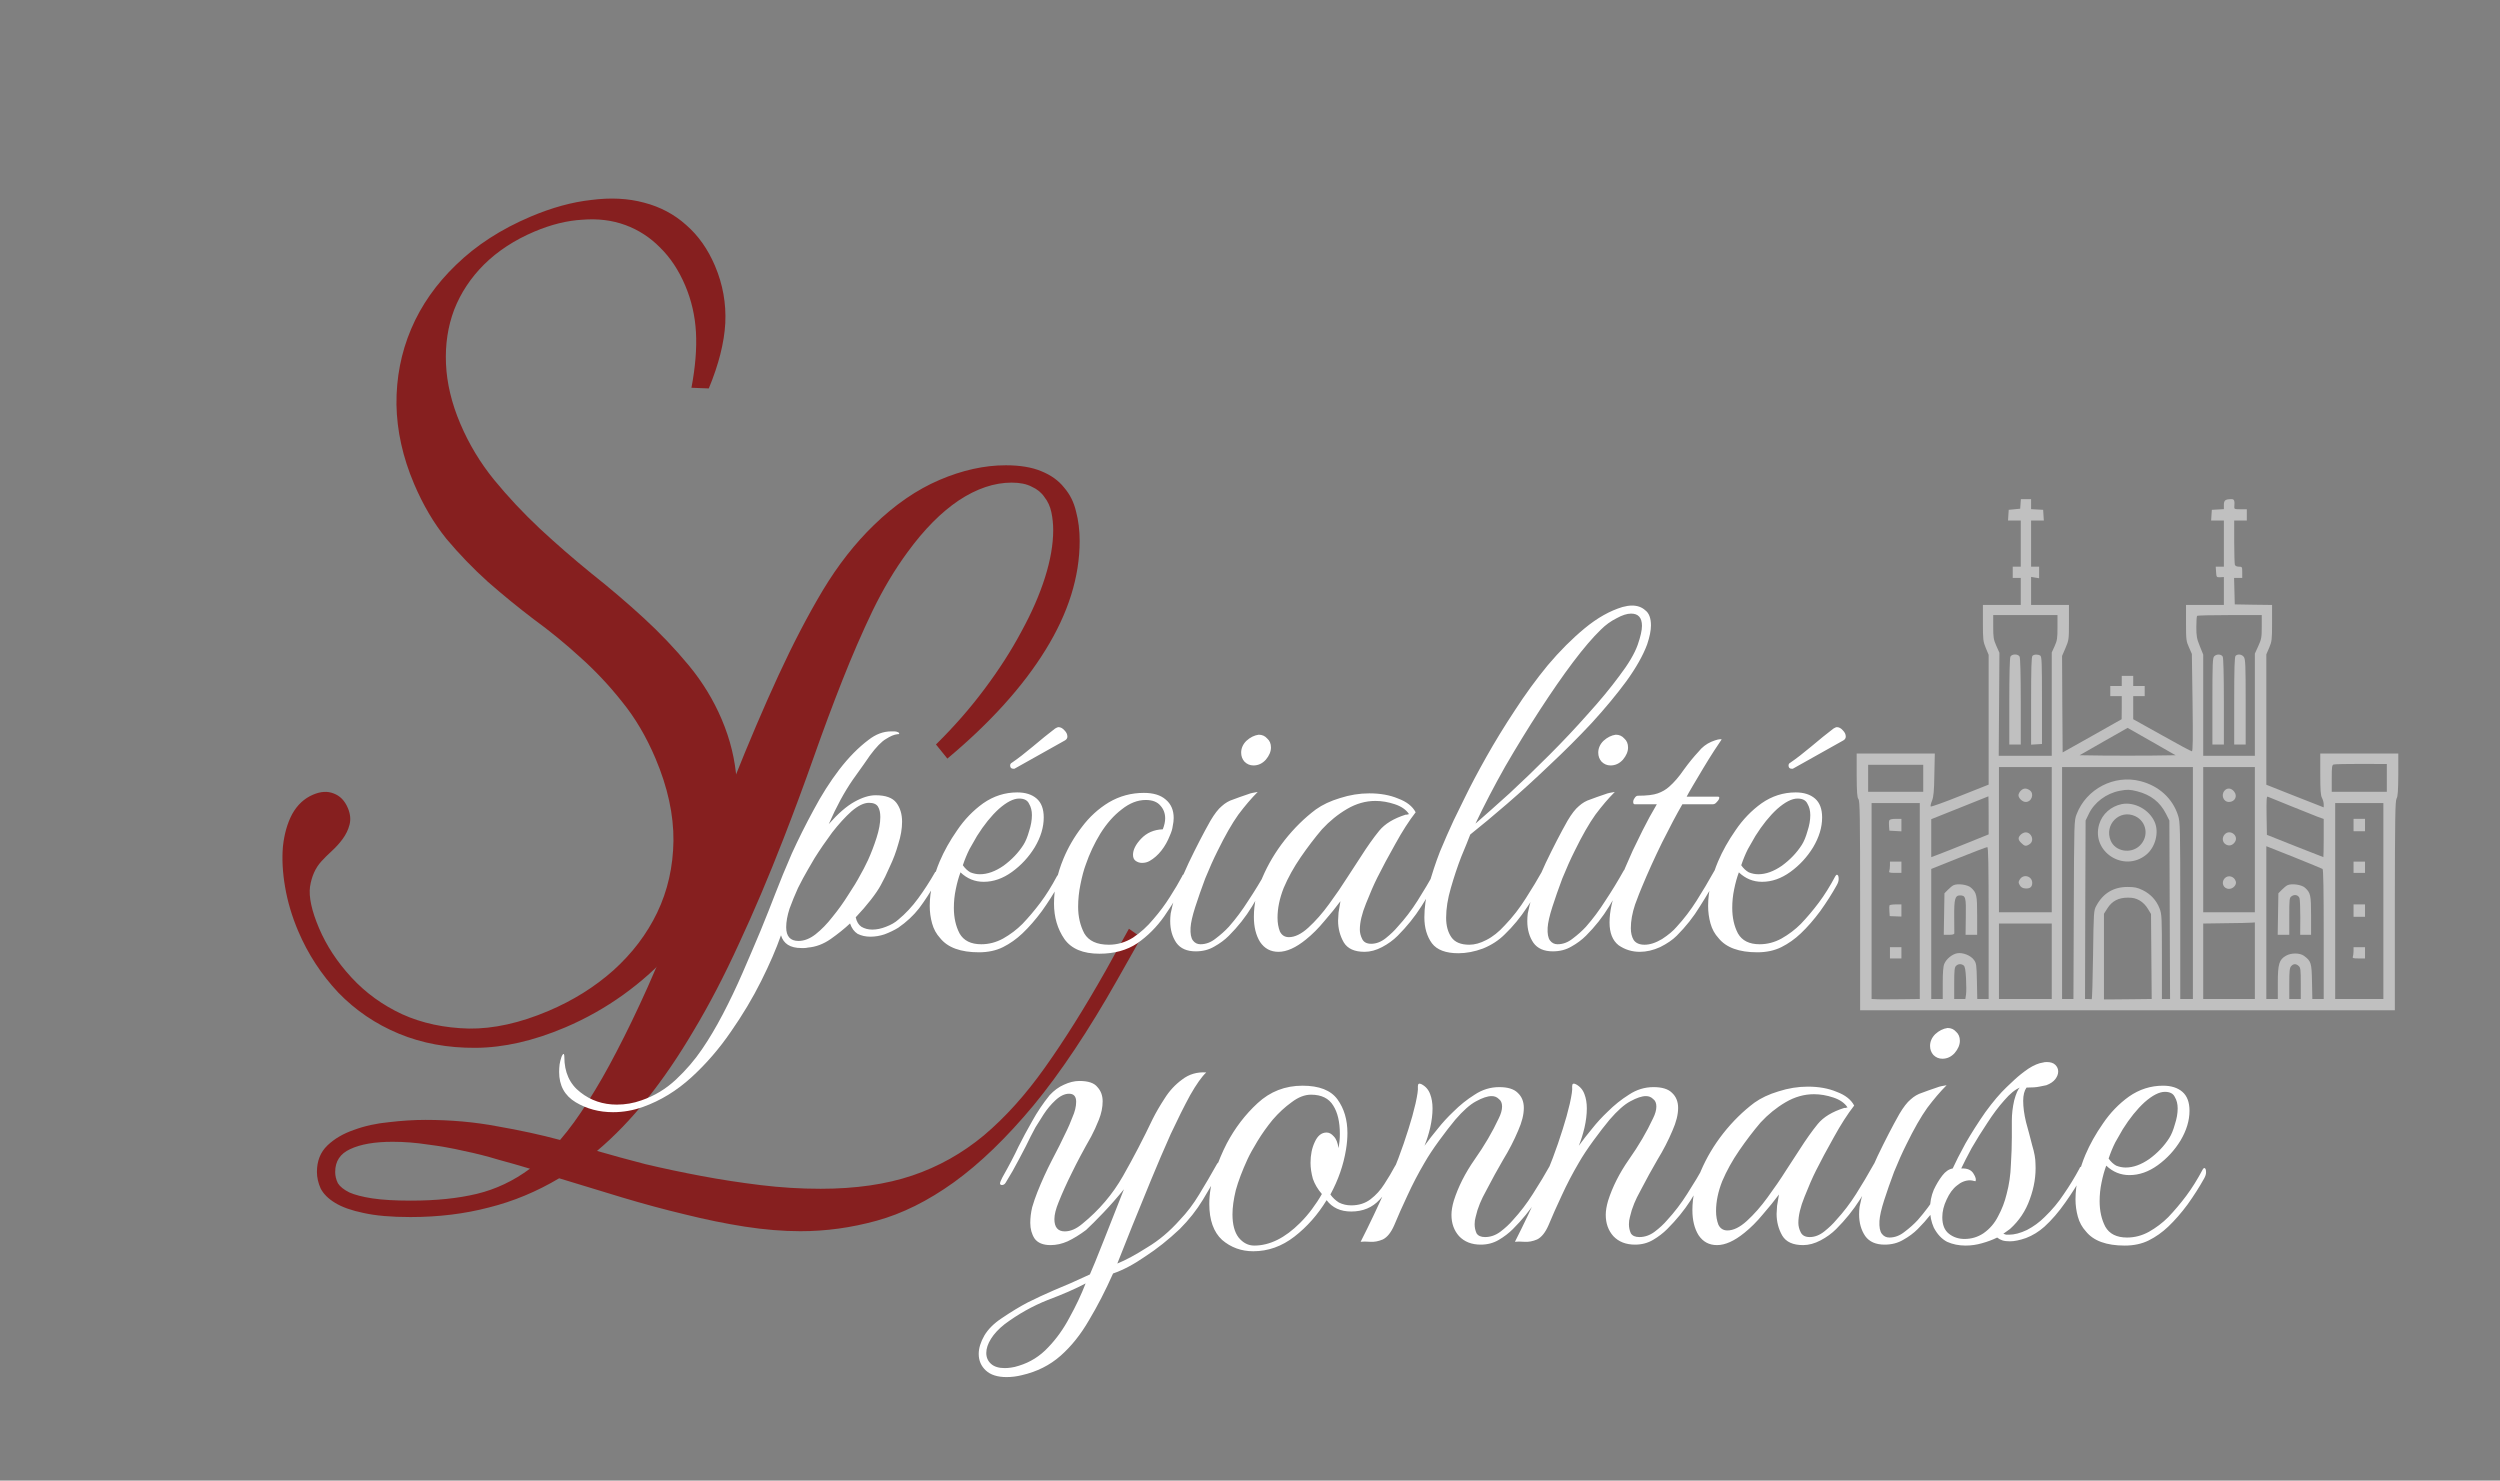 <svg width="1057" height="626" viewBox="0 0 1057 626" fill="none" xmlns="http://www.w3.org/2000/svg">
<rect x="0" y="0" width="1057" height="626" fill="#808080" stroke="none"/>
<path d="M854.282 213.028L854.137 215.075L851.711 215.313L849.285 215.551L849.139 217.788L848.994 220.073H851.662H854.379V229.831V239.588H852.681H850.983V241.968V244.348H852.681H854.379V250.06V255.772H846.374H838.369V263.388C838.369 270.432 838.466 271.241 839.582 273.954L840.794 276.858V304.322V331.739L828.665 336.547C822.018 339.212 816.439 341.211 816.293 340.973C816.148 340.735 816.39 339.641 816.876 338.498C817.506 336.88 817.749 334.595 817.846 327.503L818.04 318.602H801.496H785V327.741C785.049 335.071 785.194 337.118 785.728 337.832C786.358 338.641 786.456 344.829 786.456 382.955V427.127H899.5H1012.54V382.955C1012.59 345.59 1012.69 338.641 1013.27 337.641C1013.81 336.737 1013.95 334.357 1014 327.503V318.602H997.504H981.008V327.265C981.008 334.072 981.154 336.261 981.736 337.356C982.124 338.07 982.464 339.307 982.464 340.021V341.354L970.335 336.594L958.206 331.787V304.227V276.668L959.418 273.859C960.534 271.241 960.631 270.48 960.631 263.435V255.772L952.772 255.677L944.863 255.534L944.718 249.917L944.572 244.348H946.319H948.017V241.968C948.017 239.683 947.968 239.588 946.61 239.588C945.785 239.588 945.106 239.303 944.912 238.827C944.766 238.398 944.621 234.019 944.621 229.069V220.073H947.289H949.958V217.693V215.313H947.289C944.766 215.313 944.572 215.218 944.669 214.218C944.912 211.743 944.621 211.029 943.553 211.029C940.885 211.029 940.254 211.505 940.254 213.457V215.265L937.731 215.408L935.16 215.551L935.014 217.788L934.869 220.073H937.537H940.254V229.831V239.588H938.508H936.81L936.955 241.825C937.101 244.062 937.149 244.11 938.702 244.062L940.254 243.967V249.87V255.772H932.249H924.244V263.388C924.244 270.48 924.341 271.146 925.505 273.716L926.718 276.477L927.009 297.04C927.203 312.367 927.155 317.65 926.718 317.65C926.427 317.65 920.702 314.604 914.055 310.843L901.926 304.084V299.182V294.327H904.352H906.778V292.185V290.043H904.352H901.926V287.901V285.759H899.5H897.074V287.901V290.043H894.648H892.222V292.185V294.327H894.648H897.074V299.182L897.026 304.084L884.557 311.129L872.088 318.126L871.942 297.706L871.845 277.334L873.301 273.954C874.708 270.67 874.756 270.337 874.756 263.197V255.772H866.751H858.746V249.87V243.92L860.444 244.205L862.142 244.491V242.016V239.588H860.444H858.746V229.831V220.073H861.463H864.131L863.986 217.788L863.84 215.551L861.317 215.408L858.746 215.265V213.123V211.029H856.611H854.428L854.282 213.028ZM869.905 265.292C869.905 269.813 869.759 270.861 868.692 273.193L867.479 275.858V297.706V319.554H856.271H845.064L845.21 297.754L845.355 276.001L844.045 273.05C842.881 270.432 842.735 269.48 842.735 265.054V260.056H856.32H869.905V265.292ZM956.265 265.006C956.265 269.48 956.119 270.289 954.809 273.145L953.354 276.334V297.944V319.554H942.438H931.521V298.135V276.763L930.066 273.145C928.804 270.051 928.61 268.909 928.61 265.101C928.61 262.674 928.756 260.532 928.95 260.389C929.095 260.198 935.354 260.056 942.777 260.056H956.265V265.006ZM909.689 319.459C904.061 319.506 894.939 319.506 889.36 319.459L879.268 319.316L889.408 313.509L899.549 307.75L909.689 313.509L919.829 319.316L909.689 319.459ZM1009.15 328.883V334.786H997.504H985.86V329.121C985.86 324.123 985.957 323.409 986.733 323.219C987.17 323.076 992.41 322.981 998.378 322.981L1009.15 323.029V328.883ZM813.14 329.074V334.786H801.496H789.852V329.074V323.362H801.496H813.14V329.074ZM867.479 355.015V385.716H856.32H845.161V355.015V324.314H856.32H867.479V355.015ZM927.155 373.34V422.367H924.486H921.818V385.05C921.818 349.732 921.769 347.542 920.896 344.829C918.616 337.594 912.794 332.263 904.982 330.264C893.921 327.408 882.131 333.5 878.007 344.21C876.94 346.923 876.94 347.256 876.794 384.621L876.649 422.367H874.271H871.845V373.34V324.314H899.5H927.155V373.34ZM953.354 355.015V385.716H942.438H931.521V355.015V324.314H942.438H953.354V355.015ZM903.527 334.548C909.349 336.023 913.279 339.117 915.802 344.115L917.209 346.923L917.354 384.621L917.5 422.367H915.753H914.055V404.518C914.055 387.858 914.007 386.525 913.085 384.145C911.775 380.671 909.252 377.958 905.904 376.339C903.624 375.244 902.508 375.006 899.5 375.006C893.581 375.006 889.166 377.672 886.303 383.003C885.236 384.955 885.188 385.431 884.945 403.804C884.799 414.133 884.557 422.557 884.363 422.462C884.12 422.415 883.441 422.367 882.762 422.367H881.549L881.646 384.621L881.791 346.923L883.101 344.21C885.43 339.26 890.524 335.452 896.201 334.357C899.354 333.738 900.47 333.786 903.527 334.548ZM840.794 344.734V352.778L831.722 356.443C826.676 358.49 821.242 360.632 819.593 361.25L816.536 362.393V354.349V346.352L828.568 341.545C835.167 338.879 840.6 336.737 840.697 336.689C840.746 336.689 840.794 340.307 840.794 344.734ZM968.394 340.735C973.343 342.735 978.534 344.829 979.941 345.352L982.464 346.257V354.349C982.464 358.775 982.367 362.393 982.318 362.393C982.221 362.393 976.787 360.251 970.286 357.681L958.448 352.968L958.303 344.781C958.206 338.26 958.303 336.642 958.788 336.832C959.127 336.975 963.445 338.736 968.394 340.735ZM811.684 380.956V422.367L804.552 422.462C796.935 422.557 794.17 422.557 792.423 422.415L791.307 422.367V380.956V339.545H801.496H811.684V380.956ZM1007.69 380.956V422.367H997.504H987.316V380.956V339.545H997.504H1007.69V380.956ZM981.979 367.391C982.318 367.581 982.464 376.672 982.464 395.045V422.367H980.087H977.661L977.515 415.037C977.37 407.04 977.127 406.326 974.071 404.089C972.324 402.852 968.685 402.804 966.502 404.089C963.639 405.708 963.057 407.564 963.057 415.465V422.367H960.631H958.206V390.048V357.776L969.85 362.393C976.205 364.963 981.688 367.2 981.979 367.391ZM840.794 390.238V422.367H838.417H835.991L835.846 414.846C835.7 407.992 835.603 407.231 834.584 405.85C833.226 403.946 829.83 402.614 827.501 403.042C825.366 403.423 822.94 405.422 822.067 407.469C821.582 408.516 821.388 411.134 821.388 415.703V422.367H818.962H816.536V394.855V367.391L828.083 362.774C834.39 360.251 839.873 358.156 840.212 358.156C840.649 358.109 840.794 364.82 840.794 390.238ZM904.643 380.718C905.953 381.48 907.263 382.813 908.087 384.193L909.446 386.43L909.592 404.375L909.737 422.367L901.586 422.462C897.123 422.51 892.562 422.557 891.495 422.557H889.554V404.47V386.335L891.01 384.05C892.95 380.956 895.716 379.528 899.646 379.528C901.877 379.528 903.042 379.814 904.643 380.718ZM953.354 406.184V422.367H942.438H931.521V406.422V390.476L941.128 390.333C946.367 390.286 951.268 390.19 952.044 390.095L953.354 390V406.184ZM867.479 406.422V422.367H856.32H845.161V406.422V390.476H856.32H867.479V406.422ZM830.218 408.183C830.8 408.659 831.043 410.039 831.237 413.657C831.382 416.37 831.382 419.416 831.237 420.463L830.946 422.367H828.617H826.239V415.751C826.239 410.325 826.385 408.944 827.016 408.373C827.938 407.469 829.199 407.421 830.218 408.183ZM971.887 408.421C972.664 409.087 972.761 409.991 972.761 415.798V422.367H970.335H967.909V415.846C967.909 410.467 968.054 409.182 968.734 408.468C969.704 407.421 970.723 407.374 971.887 408.421Z" fill="white" fill-opacity="0.5"/>
<path d="M850.013 277.62C849.721 278.239 849.527 285.093 849.527 296.66V314.795H851.953H854.379V296.66C854.379 285.093 854.185 278.239 853.894 277.62C853.554 277.049 852.875 276.716 851.953 276.716C851.031 276.716 850.352 277.049 850.013 277.62Z" fill="white" fill-opacity="0.5"/>
<path d="M859.328 277.288C858.892 277.717 858.746 282.619 858.746 296.375V314.844L861.075 314.701L863.355 314.558V296.09C863.355 280.192 863.258 277.574 862.627 277.193C861.609 276.574 860.008 276.622 859.328 277.288Z" fill="white" fill-opacity="0.5"/>
<path d="M936.179 277.478C935.499 278.096 935.402 280.524 935.402 296.517V314.795H937.828H940.254V296.66C940.254 285.093 940.06 278.239 939.769 277.62C939.138 276.526 937.197 276.43 936.179 277.478Z" fill="white" fill-opacity="0.5"/>
<path d="M945.203 277.287C944.767 277.716 944.621 282.618 944.621 296.327V314.795H947.047H949.473V296.803C949.473 281.285 949.376 278.668 948.697 277.763C947.872 276.621 946.125 276.383 945.203 277.287Z" fill="white" fill-opacity="0.5"/>
<path d="M854.379 334.31C853.845 334.834 853.408 335.691 853.408 336.214C853.408 337.5 855.106 339.07 856.465 339.07C859.036 339.07 860.201 335.5 858.163 334.12C856.707 333.12 855.543 333.168 854.379 334.31Z" fill="white" fill-opacity="0.5"/>
<path d="M854.38 352.873C853.119 354.111 853.167 355.063 854.623 356.443C855.981 357.823 856.66 357.919 858.164 356.871C860.251 355.443 858.989 351.921 856.418 351.921C855.835 351.921 854.914 352.35 854.38 352.873Z" fill="white" fill-opacity="0.5"/>
<path d="M854.04 371.723C853.312 372.865 853.312 373.103 853.943 374.245C854.428 375.102 855.107 375.531 856.223 375.626C858.212 375.816 859.231 375.055 859.231 373.293C859.231 370.485 855.641 369.343 854.04 371.723Z" fill="white" fill-opacity="0.5"/>
<path d="M940.594 334.215C938.896 336.024 940.012 339.07 942.389 339.07C944.912 339.07 946.173 336.595 944.572 334.644C943.408 333.168 941.71 332.978 940.594 334.215Z" fill="white" fill-opacity="0.5"/>
<path d="M940.594 352.778C939.382 354.111 939.576 356.063 940.983 356.967C942.39 357.872 943.894 357.491 944.912 356.015C946.708 353.302 942.778 350.399 940.594 352.778Z" fill="white" fill-opacity="0.5"/>
<path d="M940.594 371.342C938.945 373.151 940.061 375.816 942.438 375.816C944.185 375.816 945.737 374.103 945.3 372.675C944.67 370.485 942.05 369.771 940.594 371.342Z" fill="white" fill-opacity="0.5"/>
<path d="M897.073 339.976C892.464 340.928 888.825 344.165 887.515 348.544C884.119 360.11 897.947 369.059 907.407 361.395C911.289 358.254 912.938 351.923 910.998 347.544C908.717 342.308 902.507 338.929 897.073 339.976ZM902.75 345.069C907.698 347.401 908.669 353.732 904.642 357.588C900.858 361.157 894.356 360.015 892.416 355.446C889.553 348.687 896.151 342.023 902.75 345.069Z" fill="white" fill-opacity="0.5"/>
<path d="M798.778 346.877C798.633 347.258 798.584 348.353 798.681 349.352L798.827 351.209L801.398 351.351L803.921 351.494V348.876V346.211H801.495C799.846 346.211 798.972 346.449 798.778 346.877Z" fill="white" fill-opacity="0.5"/>
<path d="M799.071 365.915C799.071 366.82 798.925 367.867 798.78 368.295C798.537 368.914 798.925 369.057 801.206 369.057H803.922V366.677V364.297H801.497H799.071V365.915Z" fill="white" fill-opacity="0.5"/>
<path d="M798.876 382.766C798.779 382.956 798.73 384.098 798.827 385.241L798.973 387.335L801.447 387.43L803.922 387.525V384.955V382.385H801.544C800.186 382.385 799.021 382.575 798.876 382.766Z" fill="white" fill-opacity="0.5"/>
<path d="M799.069 402.852V405.232H801.495H803.921V402.852V400.473H801.495H799.069V402.852Z" fill="white" fill-opacity="0.5"/>
<path d="M995.078 348.827V351.445H997.504H999.93V348.827V346.209H997.504H995.078V348.827Z" fill="white" fill-opacity="0.5"/>
<path d="M995.078 366.677V369.057H997.504H999.93V366.677V364.297H997.504H995.078V366.677Z" fill="white" fill-opacity="0.5"/>
<path d="M995.078 385.003V387.621H997.504H999.93V385.003V382.385H997.504H995.078V385.003Z" fill="white" fill-opacity="0.5"/>
<path d="M995.079 402.091C995.079 402.995 994.933 404.042 994.788 404.471C994.545 405.09 994.933 405.232 997.213 405.232H999.93V402.852V400.473H997.504H995.079V402.091Z" fill="white" fill-opacity="0.5"/>
<path d="M967.18 374.247C966.647 374.485 965.579 375.342 964.754 376.199L963.299 377.674L963.153 386.48L963.008 395.238H965.434H967.908V387.432C967.908 380.054 967.957 379.531 968.927 378.912C970.188 378.008 971.741 378.436 972.226 379.721C972.42 380.245 972.566 384.005 972.566 387.956L972.517 395.238H974.846H977.126V387.147C977.126 378.436 976.932 377.484 974.506 375.294C973.148 374.057 969.024 373.438 967.18 374.247Z" fill="white" fill-opacity="0.5"/>
<path d="M825.997 374.247C825.463 374.485 824.396 375.342 823.571 376.199L822.115 377.674L821.97 386.48L821.824 395.238H824.007C825.463 395.238 826.239 395.048 826.288 394.619C826.288 394.334 826.288 391.145 826.239 387.575C826.191 380.197 826.579 378.579 828.665 378.579C831.091 378.579 831.285 379.388 831.139 387.67L831.042 395.238H833.468H835.943V387.147C835.943 378.436 835.749 377.484 833.323 375.294C831.964 374.057 827.84 373.438 825.997 374.247Z" fill="white" fill-opacity="0.5"/>
<path d="M292.343 163.947C294 155.183 294.636 147.346 294.251 140.437C293.866 133.528 292.352 126.957 289.708 120.724C286.962 114.251 283.417 108.895 279.073 104.656C274.848 100.366 269.97 97.202 264.438 95.164C258.906 93.126 252.857 92.369 246.289 92.892C239.791 93.244 233.006 94.92 225.933 97.92C217.543 101.479 210.456 106.112 204.673 111.818C199.01 117.474 194.789 123.861 192.01 130.98C189.351 138.049 188.203 145.679 188.566 153.87C188.929 162.061 190.941 170.471 194.602 179.102C198.263 187.732 203.046 195.675 208.952 202.929C214.807 210.063 221.262 216.943 228.316 223.568C235.319 230.074 242.596 236.393 250.147 242.525C257.819 248.605 265.13 254.839 272.082 261.225C279.035 267.61 285.413 274.311 291.217 281.325C297.021 288.339 301.678 295.982 305.186 304.253C308.746 312.643 310.834 321.234 311.451 330.024C312.017 338.695 311.251 347.223 309.151 355.611C307.171 363.947 304.038 372.065 299.751 379.965C295.465 387.865 290.249 395.241 284.103 402.091C278.076 408.891 271.215 415.054 263.517 420.583C255.82 426.111 247.597 430.731 238.846 434.443C225.541 440.087 212.964 442.947 201.115 443.023C189.266 443.099 178.451 441.11 168.669 437.056C158.887 433.002 150.351 427.217 143.062 419.701C135.841 412.015 130.171 403.317 126.052 393.608C123.459 387.494 121.627 381.341 120.555 375.148C119.484 368.955 119.172 363.218 119.619 357.936C120.186 352.604 121.493 348.018 123.542 344.179C125.711 340.289 128.653 337.555 132.369 335.979C135.605 334.606 138.504 334.437 141.065 335.473C143.745 336.457 145.747 338.508 147.069 341.624C148.137 344.141 148.367 346.519 147.761 348.756C147.223 350.823 146.284 352.777 144.944 354.619C143.603 356.46 142.067 358.173 140.334 359.757C138.601 361.34 137.108 362.822 135.855 364.202C133.349 366.963 131.754 370.539 131.071 374.93C130.508 379.271 131.777 385.097 134.879 392.409C138.031 399.841 142.613 406.808 148.625 413.31C154.636 419.812 161.781 424.985 170.059 428.828C178.457 432.621 187.87 434.639 198.298 434.883C208.676 435.007 219.858 432.526 231.845 427.441C242.274 423.017 251.442 417.289 259.35 410.257C267.327 403.055 273.495 394.922 277.854 385.86C282.282 376.626 284.576 366.53 284.736 355.572C284.846 344.493 282.307 332.84 277.12 320.614C273.205 311.384 268.456 303.356 262.873 296.531C257.41 289.654 251.501 283.392 245.144 277.744C238.908 272.044 232.413 266.737 225.661 261.822C218.978 256.737 212.483 251.43 206.178 245.901C199.992 240.322 194.184 234.299 188.754 227.833C183.393 221.197 178.831 213.443 175.068 204.573C170.288 193.305 167.808 182.123 167.626 171.026C167.514 159.759 169.58 149.123 173.822 139.12C178.065 129.117 184.408 120.061 192.85 111.954C201.36 103.676 211.849 96.893 224.315 91.605C233.306 87.791 241.854 85.438 249.962 84.545C258.138 83.481 265.583 83.859 272.295 85.679C279.128 87.448 285.057 90.59 290.084 95.105C295.231 99.57 299.305 105.338 302.305 112.41C305.61 120.202 307.059 128.286 306.652 136.662C306.194 144.918 303.869 154.108 299.677 164.231L292.343 163.947Z" fill="#861F1F"/>
<path d="M395.726 314.758C403.312 307.301 410.127 299.521 416.17 291.421C422.342 283.192 427.55 275.091 431.793 267.119C436.165 259.147 439.508 251.497 441.822 244.167C444.137 236.838 445.294 230.152 445.294 224.109C445.294 221.537 445.037 219.03 444.522 216.587C444.008 214.144 443.044 212.022 441.629 210.222C440.344 208.293 438.543 206.815 436.229 205.786C434.043 204.629 431.214 204.05 427.743 204.05C420.414 204.05 412.956 206.558 405.37 211.572C397.912 216.587 390.711 223.852 383.768 233.367C378.368 240.696 373.417 248.989 368.917 258.247C364.545 267.376 360.302 277.148 356.188 287.563C352.073 297.979 348.023 308.844 344.037 320.159C340.051 331.474 335.807 342.917 331.307 354.49C325.007 370.691 318.706 385.542 312.406 399.043C306.234 412.544 299.869 424.759 293.312 435.688C286.882 446.618 280.261 456.326 273.446 464.812C266.76 473.17 259.752 480.435 252.423 486.606C258.595 488.407 265.41 490.271 272.867 492.2C280.453 494 288.361 495.671 296.59 497.214C304.819 498.757 313.177 500.043 321.664 501.072C330.15 502.1 338.572 502.615 346.93 502.615C361.716 502.615 374.639 500.75 385.697 497.021C396.755 493.293 406.848 487.635 415.978 480.049C425.107 472.334 433.722 462.755 441.822 451.311C450.051 439.739 458.602 426.109 467.474 410.422L477.311 392.678L482.518 396.343L472.489 414.087C460.274 435.688 448.444 453.433 437 467.319C425.557 481.077 414.306 491.943 403.248 499.915C392.319 507.758 381.454 513.158 370.653 516.116C359.981 519.073 349.244 520.552 338.443 520.552C331.114 520.552 323.271 519.909 314.913 518.623C306.684 517.337 298.198 515.601 289.454 513.416C280.839 511.358 272.031 508.979 263.031 506.279C254.03 503.579 245.158 500.879 236.415 498.179C226.9 503.836 216.999 507.951 206.712 510.522C196.426 513.223 185.368 514.573 173.539 514.573C165.438 514.573 158.816 513.994 153.673 512.837C148.658 511.808 144.672 510.394 141.715 508.594C138.757 506.794 136.7 504.736 135.543 502.422C134.514 500.107 134 497.793 134 495.479C134 490.85 135.479 487.121 138.436 484.292C141.393 481.463 145.122 479.277 149.623 477.734C154.123 476.063 159.073 474.97 164.474 474.456C169.874 473.813 175.017 473.491 179.903 473.491C190.576 473.491 200.669 474.391 210.184 476.191C219.828 477.863 228.7 479.792 236.8 481.978C240.786 477.349 244.708 471.948 248.565 465.776C252.551 459.604 256.602 452.533 260.716 444.561C264.959 436.46 269.331 427.395 273.832 417.366C278.332 407.208 283.154 395.957 288.297 383.613C296.397 364.326 303.662 346.518 310.091 330.188C316.649 313.73 323.014 298.814 329.186 285.442C335.357 272.069 341.594 260.111 347.894 249.568C354.323 238.896 361.524 229.702 369.496 221.987C378.368 213.372 387.625 207.008 397.269 202.893C406.913 198.778 416.235 196.721 425.235 196.721C431.279 196.721 436.293 197.557 440.279 199.229C444.394 200.9 447.608 203.215 449.923 206.172C452.366 209.001 454.037 212.344 454.938 216.201C455.966 220.059 456.48 224.237 456.48 228.738C456.48 243.91 451.659 259.276 442.015 274.834C432.5 290.264 418.678 305.565 400.548 320.737L395.726 314.758ZM173.731 507.629C184.404 507.629 193.726 506.665 201.698 504.736C209.67 502.808 217.127 499.272 224.071 494.128C219.828 492.843 215.327 491.557 210.57 490.271C205.941 488.857 201.119 487.635 196.104 486.606C191.09 485.449 186.011 484.549 180.868 483.906C175.853 483.135 170.903 482.749 166.017 482.749C158.43 482.749 152.451 483.778 148.08 485.835C143.836 487.764 141.715 490.978 141.715 495.479C141.715 497.15 142.101 498.757 142.872 500.3C143.772 501.715 145.379 503 147.694 504.158C150.008 505.186 153.223 506.022 157.337 506.665C161.581 507.308 167.045 507.629 173.731 507.629Z" fill="#861F1F"/>
<path d="M271.8 468.031C267.667 469.498 263.467 470.231 259.2 470.231C253.333 470.231 248.067 468.831 243.4 466.031C238.733 463.231 236.4 458.965 236.4 453.231C236.4 452.165 236.467 451.098 236.6 450.031C236.733 449.098 237 448.031 237.4 446.831C237.8 445.898 238.133 445.498 238.4 445.631C238.533 445.898 238.6 446.298 238.6 446.831C238.6 453.365 240.867 458.365 245.4 461.831C249.8 465.298 254.933 467.031 260.8 467.031C264.4 467.031 267.867 466.431 271.2 465.231C276.667 463.365 281.533 460.431 285.8 456.431C290.067 452.431 293.733 448.165 296.8 443.631C299.733 439.365 302.667 434.431 305.6 428.831C308.533 423.231 311.333 417.365 314 411.231C316.667 405.098 319.2 399.165 321.6 393.431C324 387.565 326.067 382.365 327.8 377.831C329.8 372.631 332.133 366.965 334.8 360.831C337.6 354.698 340.667 348.565 344 342.431C347.333 336.165 350.933 330.498 354.8 325.431C358.8 320.231 362.933 316.031 367.2 312.831C370.267 310.431 373.467 309.231 376.8 309.231C377.333 309.231 377.8 309.231 378.2 309.231C378.733 309.231 379.267 309.365 379.8 309.631C380.067 309.765 380.2 309.965 380.2 310.231C380.2 310.365 379.933 310.431 379.4 310.431C378.067 310.565 376.467 311.231 374.6 312.431C372.733 313.498 370.467 315.831 367.8 319.431C366.733 321.031 364.333 324.431 360.6 329.631C357 334.831 353.6 341.098 350.4 348.431C354.267 344.031 357.867 340.898 361.2 339.031C364.533 337.165 367.533 336.231 370.2 336.231C374.467 336.231 377.4 337.298 379 339.431C380.6 341.565 381.4 344.231 381.4 347.431C381.4 350.365 380.867 353.498 379.8 356.831C378.867 360.165 377.667 363.365 376.2 366.431C374.867 369.498 373.6 372.098 372.4 374.231C371.467 375.965 370.067 378.031 368.2 380.431C366.333 382.831 364.2 385.298 361.8 387.831C362.2 389.698 363 391.031 364.2 391.831C365.533 392.631 367.067 393.031 368.8 393.031C370.667 393.031 372.6 392.631 374.6 391.831C376.733 391.031 378.467 390.031 379.8 388.831C382.867 386.298 385.667 383.298 388.2 379.831C390.733 376.365 393.067 372.765 395.2 369.031C395.333 368.765 395.4 368.631 395.4 368.631C395.533 368.631 395.6 368.631 395.6 368.631C395.867 368.631 396 369.231 396 370.431C396 370.965 396 371.498 396 372.031C396 372.431 395.867 372.831 395.6 373.231C393.333 377.231 391 380.831 388.6 384.031C386.2 387.098 383.267 389.831 379.8 392.231C378.067 393.298 376.133 394.231 374 395.031C372 395.698 370 396.031 368 396.031C366 396.031 364.2 395.631 362.6 394.831C361.133 393.898 360.067 392.431 359.4 390.431C357.133 392.565 354.4 394.765 351.2 397.031C348.133 399.165 344.933 400.365 341.6 400.631C341.067 400.765 340.533 400.831 340 400.831C339.6 400.831 339.2 400.831 338.8 400.831C334.133 400.831 331.267 399.031 330.2 395.431C328.2 401.165 325.4 407.631 321.8 414.831C318.2 422.031 313.933 429.165 309 436.231C304.067 443.431 298.533 449.831 292.4 455.431C286.133 461.165 279.267 465.365 271.8 468.031ZM337.6 397.831C340 397.831 342.4 396.898 344.8 395.031C347.333 393.031 349.733 390.565 352 387.631C354.4 384.698 356.6 381.631 358.6 378.431C360.733 375.231 362.467 372.365 363.8 369.831C364.6 368.498 365.667 366.431 367 363.631C368.333 360.698 369.533 357.565 370.6 354.231C371.667 350.898 372.2 347.965 372.2 345.431C372.2 343.565 371.867 342.098 371.2 341.031C370.533 339.965 369.267 339.431 367.4 339.431C365.267 339.431 362.8 340.631 360 343.031C357.333 345.431 354.6 348.431 351.8 352.031C349.133 355.631 346.667 359.231 344.4 362.831C343.867 363.765 342.933 365.365 341.6 367.631C340.267 369.898 338.867 372.498 337.4 375.431C336.067 378.365 334.867 381.298 333.8 384.231C332.867 387.165 332.4 389.765 332.4 392.031C332.4 395.898 334.133 397.831 337.6 397.831ZM413.891 402.631C406.157 402.631 400.691 400.631 397.491 396.631C395.891 394.898 394.757 392.831 394.091 390.431C393.424 388.031 393.091 385.565 393.091 383.031C393.091 379.831 393.491 376.631 394.291 373.431C395.091 370.098 396.091 367.031 397.291 364.231C399.157 359.831 401.624 355.431 404.691 351.031C407.757 346.498 411.424 342.698 415.691 339.631C420.091 336.565 424.891 335.031 430.091 335.031C433.557 335.031 436.291 335.898 438.291 337.631C440.291 339.365 441.291 342.031 441.291 345.631C441.291 349.765 440.024 353.965 437.491 358.231C434.957 362.365 431.757 365.831 427.891 368.631C424.024 371.431 420.024 372.831 415.891 372.831C412.157 372.831 408.891 371.498 406.091 368.831C405.291 370.965 404.624 373.365 404.091 376.031C403.557 378.565 403.291 381.165 403.291 383.831C403.291 387.965 404.091 391.565 405.691 394.631C407.424 397.698 410.491 399.231 414.891 399.231C418.091 399.231 421.157 398.431 424.091 396.831C427.157 395.098 429.891 393.031 432.291 390.631C434.957 387.831 437.491 384.831 439.891 381.631C442.291 378.431 444.624 374.698 446.891 370.431C447.157 370.031 447.357 369.831 447.491 369.831C448.024 369.831 448.291 370.431 448.291 371.631C448.291 372.431 448.024 373.298 447.491 374.231C445.491 377.831 443.157 381.498 440.491 385.231C437.824 388.831 435.091 391.965 432.291 394.631C429.757 397.031 427.024 398.965 424.091 400.431C421.157 401.898 417.757 402.631 413.891 402.631ZM407.091 365.831C408.024 367.165 409.091 368.165 410.291 368.831C411.624 369.365 412.957 369.631 414.291 369.631C417.491 369.631 420.824 368.431 424.291 366.031C427.757 363.498 430.557 360.565 432.691 357.231C433.624 355.765 434.424 353.831 435.091 351.431C435.891 349.031 436.291 346.765 436.291 344.631C436.291 342.765 435.891 341.165 435.091 339.831C434.424 338.365 433.024 337.631 430.891 337.631C428.491 337.631 425.624 339.098 422.291 342.031C419.091 344.965 416.024 348.765 413.091 353.431C412.157 355.031 411.091 356.898 409.891 359.031C408.824 361.165 407.891 363.431 407.091 365.831ZM428.891 325.031H428.491C427.557 325.031 427.091 324.565 427.091 323.631C427.091 323.098 427.357 322.698 427.891 322.431C430.424 320.698 433.357 318.431 436.691 315.631C440.157 312.698 443.291 310.165 446.091 308.031C446.757 307.631 447.224 307.431 447.491 307.431C448.424 307.431 449.291 307.898 450.091 308.831C450.891 309.631 451.291 310.498 451.291 311.431C451.291 312.098 450.957 312.631 450.291 313.031L428.891 325.031ZM464.834 403.231C457.901 403.231 452.968 401.165 450.034 397.031C447.101 392.765 445.634 387.765 445.634 382.031C445.634 375.765 446.968 369.431 449.634 363.031C451.634 358.231 454.234 353.765 457.434 349.631C460.634 345.365 464.434 341.898 468.834 339.231C473.368 336.565 478.301 335.231 483.634 335.231C487.634 335.231 490.701 336.165 492.834 338.031C495.101 339.898 496.234 342.498 496.234 345.831C496.234 346.898 496.101 348.031 495.834 349.231C495.701 350.431 495.301 351.765 494.634 353.231C493.701 355.631 492.501 357.765 491.034 359.631C489.568 361.498 487.901 362.965 486.034 364.031C485.101 364.565 484.034 364.831 482.834 364.831C481.901 364.831 481.034 364.565 480.234 364.031C479.434 363.498 479.034 362.631 479.034 361.431C479.034 359.298 480.168 357.031 482.434 354.631C484.834 352.098 487.901 350.765 491.634 350.631C492.301 348.898 492.634 347.365 492.634 346.031C492.634 343.898 491.968 342.098 490.634 340.631C489.301 339.031 487.234 338.231 484.434 338.231C480.968 338.231 477.568 339.565 474.234 342.231C470.901 344.765 467.901 348.165 465.234 352.431C462.701 356.565 460.634 360.965 459.034 365.631C458.234 367.765 457.501 370.498 456.834 373.831C456.168 377.031 455.834 380.231 455.834 383.431C455.834 387.565 456.701 391.298 458.434 394.631C460.301 397.831 463.768 399.431 468.834 399.431C472.434 399.431 475.834 398.431 479.034 396.431C482.234 394.298 485.101 391.698 487.634 388.631C490.301 385.565 492.634 382.431 494.634 379.231C496.768 375.898 498.501 372.965 499.834 370.431C499.968 369.898 500.301 369.631 500.834 369.631C501.501 369.631 501.834 370.165 501.834 371.231C501.834 371.765 501.634 372.365 501.234 373.031C498.434 377.965 495.434 382.765 492.234 387.431C489.034 391.965 485.234 395.765 480.834 398.831C476.434 401.765 471.101 403.231 464.834 403.231ZM505.564 402.231C501.831 402.231 499.097 401.031 497.364 398.631C495.631 396.098 494.764 393.031 494.764 389.431C494.764 388.365 494.831 387.298 494.964 386.231C495.231 385.031 495.497 383.831 495.764 382.631C497.231 377.298 499.497 371.365 502.564 364.831C505.764 358.165 508.831 352.231 511.764 347.031C513.497 344.098 515.097 342.031 516.564 340.831C518.031 339.498 519.631 338.565 521.364 338.031C523.097 337.365 525.164 336.631 527.564 335.831C528.231 335.565 528.897 335.365 529.564 335.231C530.231 335.098 530.964 334.965 531.764 334.831C529.097 337.498 526.364 340.698 523.564 344.431C520.897 348.165 517.964 353.298 514.764 359.831C513.031 363.298 511.297 367.165 509.564 371.431C507.964 375.698 506.564 379.698 505.364 383.431C504.164 387.165 503.497 390.098 503.364 392.231C503.231 394.765 503.564 396.565 504.364 397.631C505.164 398.698 506.231 399.231 507.564 399.231C509.831 399.231 511.964 398.431 513.964 396.831C516.097 395.231 517.964 393.565 519.564 391.831C522.497 388.498 525.231 384.831 527.764 380.831C530.431 376.831 533.031 372.565 535.564 368.031C535.964 367.498 536.297 367.231 536.564 367.231C537.097 367.231 537.364 367.631 537.364 368.431C537.364 369.098 537.231 369.631 536.964 370.031C534.564 374.431 532.031 378.831 529.364 383.231C526.697 387.631 523.431 391.765 519.564 395.631C517.831 397.365 515.764 398.898 513.364 400.231C511.097 401.565 508.497 402.231 505.564 402.231ZM529.964 323.631C528.497 323.631 527.231 323.098 526.164 322.031C525.231 320.965 524.764 319.698 524.764 318.231C524.764 316.365 525.497 314.698 526.964 313.231C528.564 311.765 530.297 310.898 532.164 310.631C533.631 310.631 534.831 311.165 535.764 312.231C536.831 313.165 537.364 314.431 537.364 316.031C537.364 317.765 536.631 319.498 535.164 321.231C533.697 322.831 531.964 323.631 529.964 323.631ZM576.939 402.431C572.672 402.431 569.739 401.098 568.139 398.431C566.539 395.631 565.739 392.565 565.739 389.231C565.739 388.565 565.806 387.431 565.939 385.831C566.206 384.098 566.472 382.498 566.739 381.031C564.872 383.565 562.606 386.365 559.939 389.431C557.406 392.498 554.806 395.098 552.139 397.231C547.872 400.698 544.006 402.431 540.539 402.431C537.206 402.431 534.606 401.031 532.739 398.231C531.006 395.431 530.139 391.898 530.139 387.631C530.139 382.165 531.339 376.631 533.739 371.031C536.139 365.431 539.272 360.165 543.139 355.231C547.139 350.165 551.539 345.831 556.339 342.231C559.139 340.231 562.539 338.631 566.539 337.431C570.672 336.098 574.806 335.431 578.939 335.431C583.606 335.431 587.672 336.165 591.139 337.631C594.739 338.965 597.206 340.898 598.539 343.431C595.739 347.031 592.872 351.498 589.939 356.831C587.006 362.031 584.472 366.765 582.339 371.031C580.872 373.965 579.272 377.631 577.539 382.031C575.806 386.298 574.939 389.965 574.939 393.031C574.939 394.365 575.272 395.698 575.939 397.031C576.606 398.365 577.872 399.031 579.739 399.031C581.872 399.031 583.939 398.231 585.939 396.631C587.939 395.031 589.606 393.431 590.939 391.831C594.006 388.498 596.806 384.831 599.339 380.831C601.872 376.831 604.406 372.565 606.939 368.031C607.339 367.498 607.739 367.231 608.139 367.231C608.672 367.231 608.939 367.631 608.939 368.431C608.939 369.098 608.806 369.631 608.539 370.031C606.272 374.431 603.739 378.831 600.939 383.231C598.139 387.631 594.806 391.765 590.939 395.631C589.072 397.498 586.872 399.098 584.339 400.431C581.806 401.765 579.339 402.431 576.939 402.431ZM544.939 396.231C547.472 396.231 550.206 394.898 553.139 392.231C556.206 389.431 559.139 386.098 561.939 382.231C564.872 378.231 567.472 374.431 569.739 370.831C572.139 367.098 574.006 364.231 575.339 362.231C578.139 357.831 580.739 354.165 583.139 351.231C585.539 348.298 589.272 346.031 594.339 344.431C594.606 344.431 594.806 344.431 594.939 344.431C595.206 344.298 595.472 344.231 595.739 344.231C594.539 342.365 592.539 340.965 589.739 340.031C586.939 339.098 584.206 338.631 581.539 338.631C577.406 338.631 573.406 339.765 569.539 342.031C565.672 344.298 562.139 347.165 558.939 350.631C555.872 354.231 552.872 358.165 549.939 362.431C547.006 366.698 544.606 371.031 542.739 375.431C541.006 379.831 540.139 384.031 540.139 388.031C540.139 390.165 540.472 392.098 541.139 393.831C541.939 395.431 543.206 396.231 544.939 396.231ZM616.623 403.031C611.29 403.031 607.557 401.631 605.423 398.831C603.29 395.898 602.223 392.231 602.223 387.831C602.223 383.831 602.823 379.431 604.023 374.631C605.357 369.698 606.957 364.831 608.823 360.031C610.823 355.231 612.757 350.831 614.623 346.831C616.623 342.831 618.223 339.565 619.423 337.031C621.823 332.098 624.823 326.431 628.423 320.031C632.023 313.631 636.023 307.098 640.423 300.431C644.823 293.631 649.49 287.231 654.423 281.231C659.49 275.231 664.69 270.031 670.023 265.631C675.357 261.231 680.69 258.231 686.023 256.631C687.49 256.231 688.823 256.031 690.023 256.031C692.29 256.031 694.157 256.698 695.623 258.031C697.223 259.231 698.023 261.365 698.023 264.431C698.023 266.565 697.49 269.231 696.423 272.431C694.69 277.098 691.757 282.298 687.623 288.031C683.49 293.631 678.623 299.498 673.023 305.631C667.423 311.631 661.49 317.565 655.223 323.431C649.09 329.298 643.09 334.765 637.223 339.831C631.357 344.898 626.157 349.231 621.623 352.831C620.823 354.965 619.557 358.098 617.823 362.231C616.223 366.365 614.757 370.765 613.423 375.431C612.09 379.965 611.423 384.165 611.423 388.031C611.423 391.365 612.157 394.098 613.623 396.231C615.09 398.365 617.623 399.431 621.223 399.431C623.49 399.431 625.89 398.765 628.423 397.431C631.09 396.098 633.69 394.031 636.223 391.231C639.557 387.765 642.557 383.898 645.223 379.631C648.023 375.231 650.157 371.698 651.623 369.031C651.757 368.765 651.957 368.631 652.223 368.631C652.623 368.631 652.823 369.098 652.823 370.031C652.823 370.965 652.557 371.965 652.023 373.031C650.69 375.831 648.557 379.365 645.623 383.631C642.823 387.898 639.69 391.698 636.223 395.031C633.69 397.565 630.623 399.565 627.023 401.031C623.423 402.365 619.957 403.031 616.623 403.031ZM623.823 348.231C627.957 344.631 632.757 340.365 638.223 335.431C643.69 330.365 649.29 324.965 655.023 319.231C660.757 313.498 666.157 307.765 671.223 302.031C676.423 296.298 680.89 290.898 684.623 285.831C688.49 280.765 691.09 276.365 692.423 272.631C693.623 269.165 694.223 266.498 694.223 264.631C694.223 261.165 692.69 259.431 689.623 259.431C687.89 259.431 685.823 260.098 683.423 261.431C681.023 262.631 678.823 264.231 676.823 266.231C673.49 269.431 669.557 274.031 665.023 280.031C660.623 285.898 655.957 292.631 651.023 300.231C646.09 307.831 641.223 315.765 636.423 324.031C631.757 332.298 627.557 340.365 623.823 348.231ZM656.541 402.231C652.807 402.231 650.074 401.031 648.341 398.631C646.607 396.098 645.741 393.031 645.741 389.431C645.741 388.365 645.807 387.298 645.941 386.231C646.207 385.031 646.474 383.831 646.741 382.631C648.207 377.298 650.474 371.365 653.541 364.831C656.741 358.165 659.807 352.231 662.741 347.031C664.474 344.098 666.074 342.031 667.541 340.831C669.007 339.498 670.607 338.565 672.341 338.031C674.074 337.365 676.141 336.631 678.541 335.831C679.207 335.565 679.874 335.365 680.541 335.231C681.207 335.098 681.941 334.965 682.741 334.831C680.074 337.498 677.341 340.698 674.541 344.431C671.874 348.165 668.941 353.298 665.741 359.831C664.007 363.298 662.274 367.165 660.541 371.431C658.941 375.698 657.541 379.698 656.341 383.431C655.141 387.165 654.474 390.098 654.341 392.231C654.207 394.765 654.541 396.565 655.341 397.631C656.141 398.698 657.207 399.231 658.541 399.231C660.807 399.231 662.941 398.431 664.941 396.831C667.074 395.231 668.941 393.565 670.541 391.831C673.474 388.498 676.207 384.831 678.741 380.831C681.407 376.831 684.007 372.565 686.541 368.031C686.941 367.498 687.274 367.231 687.541 367.231C688.074 367.231 688.341 367.631 688.341 368.431C688.341 369.098 688.207 369.631 687.941 370.031C685.541 374.431 683.007 378.831 680.341 383.231C677.674 387.631 674.407 391.765 670.541 395.631C668.807 397.365 666.741 398.898 664.341 400.231C662.074 401.565 659.474 402.231 656.541 402.231ZM680.941 323.631C679.474 323.631 678.207 323.098 677.141 322.031C676.207 320.965 675.741 319.698 675.741 318.231C675.741 316.365 676.474 314.698 677.941 313.231C679.541 311.765 681.274 310.898 683.141 310.631C684.607 310.631 685.807 311.165 686.741 312.231C687.807 313.165 688.341 314.431 688.341 316.031C688.341 317.765 687.607 319.498 686.141 321.231C684.674 322.831 682.941 323.631 680.941 323.631ZM693.316 402.431C689.982 402.431 686.982 401.498 684.316 399.631C681.782 397.631 680.516 394.431 680.516 390.031C680.516 385.365 681.649 380.231 683.916 374.631C686.182 369.031 688.316 364.031 690.316 359.631C691.382 357.498 692.782 354.631 694.516 351.031C696.382 347.298 698.382 343.631 700.516 340.031H691.116C690.716 340.031 690.516 339.698 690.516 339.031C690.516 338.498 690.716 337.965 691.116 337.431C691.516 336.765 691.982 336.431 692.516 336.431C696.249 336.431 699.049 336.098 700.916 335.431C702.782 334.765 704.382 333.831 705.716 332.631C707.849 330.765 709.916 328.365 711.916 325.431C714.049 322.498 716.116 319.965 718.116 317.831C719.582 315.965 721.382 314.565 723.516 313.631C725.782 312.698 727.249 312.365 727.916 312.631C727.249 313.565 726.182 315.165 724.716 317.431C723.249 319.698 721.716 322.165 720.116 324.831C718.516 327.498 717.049 329.965 715.716 332.231C714.382 334.498 713.516 336.031 713.116 336.831H726.316C726.716 336.831 726.916 336.965 726.916 337.231C726.916 337.765 726.582 338.365 725.916 339.031C725.382 339.698 724.849 340.031 724.316 340.031H711.316C708.916 344.165 706.049 349.565 702.716 356.231C699.516 362.765 696.649 369.098 694.116 375.231C693.582 376.431 692.649 378.831 691.316 382.431C690.116 386.031 689.516 389.365 689.516 392.431C689.516 394.431 689.916 396.098 690.716 397.431C691.649 398.765 693.182 399.431 695.316 399.431C697.582 399.431 700.049 398.631 702.716 397.031C705.382 395.298 707.449 393.565 708.916 391.831C711.982 388.498 714.782 384.831 717.316 380.831C719.849 376.831 722.382 372.565 724.916 368.031C725.316 367.498 725.716 367.231 726.116 367.231C726.649 367.231 726.916 367.631 726.916 368.431C726.916 369.098 726.782 369.631 726.516 370.031C724.116 374.431 721.516 378.831 718.716 383.231C716.049 387.631 712.782 391.765 708.916 395.631C707.182 397.365 704.849 398.965 701.916 400.431C698.982 401.765 696.116 402.431 693.316 402.431ZM742.992 402.631C735.259 402.631 729.792 400.631 726.592 396.631C724.992 394.898 723.859 392.831 723.192 390.431C722.526 388.031 722.192 385.565 722.192 383.031C722.192 379.831 722.592 376.631 723.392 373.431C724.192 370.098 725.192 367.031 726.392 364.231C728.259 359.831 730.726 355.431 733.792 351.031C736.859 346.498 740.526 342.698 744.792 339.631C749.192 336.565 753.992 335.031 759.192 335.031C762.659 335.031 765.392 335.898 767.392 337.631C769.392 339.365 770.392 342.031 770.392 345.631C770.392 349.765 769.126 353.965 766.592 358.231C764.059 362.365 760.859 365.831 756.992 368.631C753.126 371.431 749.126 372.831 744.992 372.831C741.259 372.831 737.992 371.498 735.192 368.831C734.392 370.965 733.726 373.365 733.192 376.031C732.659 378.565 732.392 381.165 732.392 383.831C732.392 387.965 733.192 391.565 734.792 394.631C736.526 397.698 739.592 399.231 743.992 399.231C747.192 399.231 750.259 398.431 753.192 396.831C756.259 395.098 758.992 393.031 761.392 390.631C764.059 387.831 766.592 384.831 768.992 381.631C771.392 378.431 773.726 374.698 775.992 370.431C776.259 370.031 776.459 369.831 776.592 369.831C777.126 369.831 777.392 370.431 777.392 371.631C777.392 372.431 777.126 373.298 776.592 374.231C774.592 377.831 772.259 381.498 769.592 385.231C766.926 388.831 764.192 391.965 761.392 394.631C758.859 397.031 756.126 398.965 753.192 400.431C750.259 401.898 746.859 402.631 742.992 402.631ZM736.192 365.831C737.126 367.165 738.192 368.165 739.392 368.831C740.726 369.365 742.059 369.631 743.392 369.631C746.592 369.631 749.926 368.431 753.392 366.031C756.859 363.498 759.659 360.565 761.792 357.231C762.726 355.765 763.526 353.831 764.192 351.431C764.992 349.031 765.392 346.765 765.392 344.631C765.392 342.765 764.992 341.165 764.192 339.831C763.526 338.365 762.126 337.631 759.992 337.631C757.592 337.631 754.726 339.098 751.392 342.031C748.192 344.965 745.126 348.765 742.192 353.431C741.259 355.031 740.192 356.898 738.992 359.031C737.926 361.165 736.992 363.431 736.192 365.831ZM757.992 325.031H757.592C756.659 325.031 756.192 324.565 756.192 323.631C756.192 323.098 756.459 322.698 756.992 322.431C759.526 320.698 762.459 318.431 765.792 315.631C769.259 312.698 772.392 310.165 775.192 308.031C775.859 307.631 776.326 307.431 776.592 307.431C777.526 307.431 778.392 307.898 779.192 308.831C779.992 309.631 780.392 310.498 780.392 311.431C780.392 312.098 780.059 312.631 779.392 313.031L757.992 325.031Z" fill="white"/>
<path d="M432 581.431C429.867 581.965 427.733 582.231 425.6 582.231C421.733 582.231 418.8 581.298 416.8 579.431C414.8 577.565 413.8 575.231 413.8 572.431C413.8 570.031 414.6 567.431 416.2 564.631C417.8 561.965 420.2 559.565 423.4 557.431C427.533 554.631 431.267 552.365 434.6 550.631C438.067 548.898 441.8 547.165 445.8 545.431C449.8 543.831 454.8 541.631 460.8 538.831C461.467 537.365 462.2 535.631 463 533.631C463.8 531.631 465.133 528.298 467 523.631C468.867 518.965 471.6 512.031 475.2 502.831C472.267 506.431 469.333 509.765 466.4 512.831C463.467 515.898 461.067 518.298 459.2 520.031C456.533 522.031 453.933 523.631 451.4 524.831C449 525.898 446.6 526.431 444.2 526.431C441 526.431 438.733 525.498 437.4 523.631C436.2 521.765 435.6 519.565 435.6 517.031C435.6 514.898 435.867 512.698 436.4 510.431C437.067 508.165 437.8 506.031 438.6 504.031C440.467 499.365 442.467 494.965 444.6 490.831C446.867 486.565 449.067 482.165 451.2 477.631C451.733 476.565 452.467 474.831 453.4 472.431C454.467 470.031 455 467.831 455 465.831C455 463.565 454 462.431 452 462.431C450.133 462.431 448.2 463.365 446.2 465.231C444.333 466.965 442.667 468.965 441.2 471.231C439.733 473.498 438.6 475.298 437.8 476.631C437.8 476.631 437.133 477.898 435.8 480.431C434.6 482.965 433 486.098 431 489.831C429.133 493.431 427.2 496.831 425.2 500.031C424.8 500.698 424.267 501.031 423.6 501.031C423.067 501.031 422.8 500.765 422.8 500.231C422.8 499.965 423.133 499.165 423.8 497.831C426.733 492.631 429 488.298 430.6 484.831C432.333 481.365 434.267 477.765 436.4 474.031C438.533 470.165 441 466.498 443.8 463.031C445.667 461.031 447.667 459.565 449.8 458.631C452.067 457.565 454.267 457.031 456.4 457.031C460.133 457.031 462.667 457.898 464 459.631C465.467 461.231 466.2 463.231 466.2 465.631C466.2 468.165 465.667 470.765 464.6 473.431C463.533 476.098 462.467 478.431 461.4 480.431C458.067 486.298 455.333 491.431 453.2 495.831C451.067 500.098 449.2 504.231 447.6 508.231C446.4 511.165 445.8 513.565 445.8 515.431C445.8 518.898 447.267 520.631 450.2 520.631C452.6 520.631 455.067 519.565 457.6 517.431C464.667 511.698 470.4 504.965 474.8 497.231C479.2 489.498 483.4 481.431 487.4 473.031C488.733 470.365 490.4 467.498 492.4 464.431C494.4 461.231 496.867 458.565 499.8 456.431C502.733 454.165 506.133 453.165 510 453.431C508.133 455.165 505.867 458.365 503.2 463.031C500.667 467.698 497.933 473.165 495 479.431C492.2 485.698 489.4 492.231 486.6 499.031C483.8 505.831 481.133 512.365 478.6 518.631C476.2 524.765 474.133 529.965 472.4 534.231C476 532.765 480.2 530.498 485 527.431C489.933 524.498 494.533 520.631 498.8 515.831C501.867 512.631 504.6 509.031 507 505.031C509.533 500.898 512.067 496.565 514.6 492.031C515 491.498 515.4 491.231 515.8 491.231C516.333 491.231 516.6 491.631 516.6 492.431C516.6 493.098 516.467 493.631 516.2 494.031C513.8 498.431 511.267 502.831 508.6 507.231C505.933 511.631 502.667 515.765 498.8 519.631C494 524.165 489.133 528.031 484.2 531.231C479.4 534.565 474.867 536.965 470.6 538.431C467.4 545.631 464 552.231 460.4 558.231C456.933 564.231 452.933 569.231 448.4 573.231C443.867 577.231 438.4 579.965 432 581.431ZM430.8 577.431C435.6 575.965 439.733 573.365 443.2 569.631C446.667 566.031 449.667 561.831 452.2 557.031C454.867 552.231 457.133 547.431 459 542.631C454.733 544.898 449.4 547.231 443 549.631C436.6 552.165 430.533 555.565 424.8 559.831C422.267 561.831 420.333 563.898 419 566.031C417.667 568.165 417 570.165 417 572.031C417 573.898 417.667 575.431 419 576.631C420.333 577.831 422.267 578.431 424.8 578.431C425.6 578.431 426.467 578.365 427.4 578.231C428.467 578.098 429.6 577.831 430.8 577.431ZM529.891 529.031C524.824 529.031 520.424 527.431 516.691 524.231C513.091 520.898 511.291 515.831 511.291 509.031C511.291 504.765 512.024 500.365 513.491 495.831C515.091 491.165 516.824 487.031 518.691 483.431C522.157 476.898 526.491 471.231 531.691 466.431C537.024 461.498 543.357 459.031 550.691 459.031C557.757 459.031 562.691 460.965 565.491 464.831C568.291 468.698 569.691 473.431 569.691 479.031C569.691 481.298 569.491 483.631 569.091 486.031C568.024 492.565 565.824 498.898 562.491 505.031C563.424 506.365 564.624 507.498 566.091 508.431C567.691 509.231 569.424 509.631 571.291 509.631C574.491 509.631 577.224 508.765 579.491 507.031C581.757 505.298 583.691 503.165 585.291 500.631C587.024 497.965 588.491 495.498 589.691 493.231C590.491 491.765 591.224 491.031 591.891 491.031C592.291 491.031 592.491 491.298 592.491 491.831C592.491 492.365 592.091 493.565 591.291 495.431C589.024 499.965 586.357 503.898 583.291 507.231C580.224 510.565 576.224 512.231 571.291 512.231C566.757 512.231 563.291 510.631 560.891 507.431C557.157 513.565 552.624 518.698 547.291 522.831C541.957 526.965 536.157 529.031 529.891 529.031ZM530.291 526.631C536.824 526.631 543.291 523.431 549.691 517.031C551.557 515.165 553.224 513.231 554.691 511.231C556.291 509.098 557.691 506.965 558.891 504.831C557.157 502.831 555.891 500.698 555.091 498.431C554.424 496.031 554.091 493.765 554.091 491.631C554.091 488.298 554.691 485.365 555.891 482.831C557.091 480.165 558.757 478.831 560.891 478.831C561.957 478.831 562.957 479.365 563.891 480.431C564.957 481.498 565.624 483.165 565.891 485.431C566.291 483.565 566.491 481.565 566.491 479.431C566.491 474.365 565.557 470.365 563.691 467.431C561.824 464.365 558.691 462.831 554.291 462.831C551.624 462.831 548.891 463.898 546.091 466.031C543.291 468.031 540.624 470.498 538.091 473.431C535.691 476.365 533.557 479.365 531.691 482.431C529.824 485.498 528.424 488.031 527.491 490.031C525.224 494.965 523.557 499.365 522.491 503.231C521.557 507.098 521.091 510.498 521.091 513.431C521.091 517.698 521.957 520.965 523.691 523.231C525.557 525.498 527.757 526.631 530.291 526.631ZM626.077 526.231C622.21 526.231 619.143 525.031 616.877 522.631C614.743 520.231 613.677 517.231 613.677 513.631C613.677 511.898 614.01 509.898 614.677 507.631C616.543 501.765 619.477 495.965 623.477 490.231C627.61 484.365 631.01 478.565 633.677 472.831C634.61 470.965 635.077 469.298 635.077 467.831C635.077 466.365 634.61 465.298 633.677 464.631C632.877 463.831 631.877 463.431 630.677 463.431C628.943 463.431 626.743 464.165 624.077 465.631C621.543 466.965 618.61 469.565 615.277 473.431C613.277 475.831 611.01 478.765 608.477 482.231C605.943 485.698 603.877 488.831 602.277 491.631C599.61 496.165 597.21 500.765 595.077 505.431C592.943 509.965 591.077 514.165 589.477 518.031C588.143 521.098 586.543 523.098 584.677 524.031C582.81 524.831 581.01 525.165 579.277 525.031C577.543 524.898 576.21 524.898 575.277 525.031C579.01 517.698 582.677 509.965 586.277 501.831C589.877 493.698 592.943 485.565 595.477 477.431C596.677 473.698 597.677 470.098 598.477 466.631C599.277 463.031 599.61 460.698 599.477 459.631V459.231C599.477 458.165 600.01 457.898 601.077 458.431C602.81 459.365 604.01 460.765 604.677 462.631C605.343 464.365 605.677 466.365 605.677 468.631C605.677 471.165 605.343 473.898 604.677 476.831C604.01 479.631 603.21 482.165 602.277 484.431C604.01 482.031 605.877 479.631 607.877 477.231C609.877 474.698 612.077 472.298 614.477 470.031C617.277 467.231 620.277 464.831 623.477 462.831C626.677 460.698 630.143 459.631 633.877 459.631C637.477 459.631 640.077 460.431 641.677 462.031C643.41 463.631 644.277 465.765 644.277 468.431C644.277 471.231 643.477 474.431 641.877 478.031C640.143 482.165 638.01 486.298 635.477 490.431C633.077 494.565 630.877 498.565 628.877 502.431C628.477 503.231 627.81 504.498 626.877 506.231C626.077 507.831 625.343 509.631 624.677 511.631C624.41 512.565 624.143 513.565 623.877 514.631C623.61 515.565 623.477 516.565 623.477 517.631C623.477 518.965 623.743 520.231 624.277 521.431C624.943 522.498 626.143 523.031 627.877 523.031C630.143 523.031 632.277 522.298 634.277 520.831C636.41 519.231 638.21 517.565 639.677 515.831C642.743 512.498 645.543 508.831 648.077 504.831C650.743 500.698 653.343 496.365 655.877 491.831C656.277 491.298 656.543 491.031 656.677 491.031C657.21 491.031 657.477 491.631 657.477 492.831C657.477 493.631 657.343 494.231 657.077 494.631C654.677 499.031 652.143 503.365 649.477 507.631C646.81 511.765 643.543 515.765 639.677 519.631C637.943 521.365 635.943 522.898 633.677 524.231C631.41 525.565 628.877 526.231 626.077 526.231ZM691.311 526.231C687.444 526.231 684.378 525.031 682.111 522.631C679.978 520.231 678.911 517.231 678.911 513.631C678.911 511.898 679.244 509.898 679.911 507.631C681.778 501.765 684.711 495.965 688.711 490.231C692.844 484.365 696.244 478.565 698.911 472.831C699.844 470.965 700.311 469.298 700.311 467.831C700.311 466.365 699.844 465.298 698.911 464.631C698.111 463.831 697.111 463.431 695.911 463.431C694.178 463.431 691.978 464.165 689.311 465.631C686.778 466.965 683.844 469.565 680.511 473.431C678.511 475.831 676.244 478.765 673.711 482.231C671.178 485.698 669.111 488.831 667.511 491.631C664.844 496.165 662.444 500.765 660.311 505.431C658.178 509.965 656.311 514.165 654.711 518.031C653.378 521.098 651.778 523.098 649.911 524.031C648.044 524.831 646.244 525.165 644.511 525.031C642.778 524.898 641.444 524.898 640.511 525.031C644.244 517.698 647.911 509.965 651.511 501.831C655.111 493.698 658.178 485.565 660.711 477.431C661.911 473.698 662.911 470.098 663.711 466.631C664.511 463.031 664.844 460.698 664.711 459.631V459.231C664.711 458.165 665.244 457.898 666.311 458.431C668.044 459.365 669.244 460.765 669.911 462.631C670.578 464.365 670.911 466.365 670.911 468.631C670.911 471.165 670.578 473.898 669.911 476.831C669.244 479.631 668.444 482.165 667.511 484.431C669.244 482.031 671.111 479.631 673.111 477.231C675.111 474.698 677.311 472.298 679.711 470.031C682.511 467.231 685.511 464.831 688.711 462.831C691.911 460.698 695.378 459.631 699.111 459.631C702.711 459.631 705.311 460.431 706.911 462.031C708.644 463.631 709.511 465.765 709.511 468.431C709.511 471.231 708.711 474.431 707.111 478.031C705.378 482.165 703.244 486.298 700.711 490.431C698.311 494.565 696.111 498.565 694.111 502.431C693.711 503.231 693.044 504.498 692.111 506.231C691.311 507.831 690.578 509.631 689.911 511.631C689.644 512.565 689.378 513.565 689.111 514.631C688.844 515.565 688.711 516.565 688.711 517.631C688.711 518.965 688.978 520.231 689.511 521.431C690.178 522.498 691.378 523.031 693.111 523.031C695.378 523.031 697.511 522.298 699.511 520.831C701.644 519.231 703.444 517.565 704.911 515.831C707.978 512.498 710.778 508.831 713.311 504.831C715.978 500.698 718.578 496.365 721.111 491.831C721.511 491.298 721.778 491.031 721.911 491.031C722.444 491.031 722.711 491.631 722.711 492.831C722.711 493.631 722.578 494.231 722.311 494.631C719.911 499.031 717.378 503.365 714.711 507.631C712.044 511.765 708.778 515.765 704.911 519.631C703.178 521.365 701.178 522.898 698.911 524.231C696.644 525.565 694.111 526.231 691.311 526.231ZM762.345 526.431C758.079 526.431 755.145 525.098 753.545 522.431C751.945 519.631 751.145 516.565 751.145 513.231C751.145 512.565 751.212 511.431 751.345 509.831C751.612 508.098 751.879 506.498 752.145 505.031C750.279 507.565 748.012 510.365 745.345 513.431C742.812 516.498 740.212 519.098 737.545 521.231C733.279 524.698 729.412 526.431 725.945 526.431C722.612 526.431 720.012 525.031 718.145 522.231C716.412 519.431 715.545 515.898 715.545 511.631C715.545 506.165 716.745 500.631 719.145 495.031C721.545 489.431 724.679 484.165 728.545 479.231C732.545 474.165 736.945 469.831 741.745 466.231C744.545 464.231 747.945 462.631 751.945 461.431C756.079 460.098 760.212 459.431 764.345 459.431C769.012 459.431 773.079 460.165 776.545 461.631C780.145 462.965 782.612 464.898 783.945 467.431C781.145 471.031 778.279 475.498 775.345 480.831C772.412 486.031 769.879 490.765 767.745 495.031C766.279 497.965 764.679 501.631 762.945 506.031C761.212 510.298 760.345 513.965 760.345 517.031C760.345 518.365 760.679 519.698 761.345 521.031C762.012 522.365 763.279 523.031 765.145 523.031C767.279 523.031 769.345 522.231 771.345 520.631C773.345 519.031 775.012 517.431 776.345 515.831C779.412 512.498 782.212 508.831 784.745 504.831C787.279 500.831 789.812 496.565 792.345 492.031C792.745 491.498 793.145 491.231 793.545 491.231C794.079 491.231 794.345 491.631 794.345 492.431C794.345 493.098 794.212 493.631 793.945 494.031C791.679 498.431 789.145 502.831 786.345 507.231C783.545 511.631 780.212 515.765 776.345 519.631C774.479 521.498 772.279 523.098 769.745 524.431C767.212 525.765 764.745 526.431 762.345 526.431ZM730.345 520.231C732.879 520.231 735.612 518.898 738.545 516.231C741.612 513.431 744.545 510.098 747.345 506.231C750.279 502.231 752.879 498.431 755.145 494.831C757.545 491.098 759.412 488.231 760.745 486.231C763.545 481.831 766.145 478.165 768.545 475.231C770.945 472.298 774.679 470.031 779.745 468.431C780.012 468.431 780.212 468.431 780.345 468.431C780.612 468.298 780.879 468.231 781.145 468.231C779.945 466.365 777.945 464.965 775.145 464.031C772.345 463.098 769.612 462.631 766.945 462.631C762.812 462.631 758.812 463.765 754.945 466.031C751.079 468.298 747.545 471.165 744.345 474.631C741.279 478.231 738.279 482.165 735.345 486.431C732.412 490.698 730.012 495.031 728.145 499.431C726.412 503.831 725.545 508.031 725.545 512.031C725.545 514.165 725.879 516.098 726.545 517.831C727.345 519.431 728.612 520.231 730.345 520.231ZM796.83 526.231C793.096 526.231 790.363 525.031 788.63 522.631C786.896 520.098 786.03 517.031 786.03 513.431C786.03 512.365 786.096 511.298 786.23 510.231C786.496 509.031 786.763 507.831 787.03 506.631C788.496 501.298 790.763 495.365 793.83 488.831C797.03 482.165 800.096 476.231 803.03 471.031C804.763 468.098 806.363 466.031 807.83 464.831C809.296 463.498 810.896 462.565 812.63 462.031C814.363 461.365 816.43 460.631 818.83 459.831C819.496 459.565 820.163 459.365 820.83 459.231C821.496 459.098 822.23 458.965 823.03 458.831C820.363 461.498 817.63 464.698 814.83 468.431C812.163 472.165 809.23 477.298 806.03 483.831C804.296 487.298 802.563 491.165 800.83 495.431C799.23 499.698 797.83 503.698 796.63 507.431C795.43 511.165 794.763 514.098 794.63 516.231C794.496 518.765 794.83 520.565 795.63 521.631C796.43 522.698 797.496 523.231 798.83 523.231C801.096 523.231 803.23 522.431 805.23 520.831C807.363 519.231 809.23 517.565 810.83 515.831C813.763 512.498 816.496 508.831 819.03 504.831C821.696 500.831 824.296 496.565 826.83 492.031C827.23 491.498 827.563 491.231 827.83 491.231C828.363 491.231 828.63 491.631 828.63 492.431C828.63 493.098 828.496 493.631 828.23 494.031C825.83 498.431 823.296 502.831 820.63 507.231C817.963 511.631 814.696 515.765 810.83 519.631C809.096 521.365 807.03 522.898 804.63 524.231C802.363 525.565 799.763 526.231 796.83 526.231ZM821.23 447.631C819.763 447.631 818.496 447.098 817.43 446.031C816.496 444.965 816.03 443.698 816.03 442.231C816.03 440.365 816.763 438.698 818.23 437.231C819.83 435.765 821.563 434.898 823.43 434.631C824.896 434.631 826.096 435.165 827.03 436.231C828.096 437.165 828.63 438.431 828.63 440.031C828.63 441.765 827.896 443.498 826.43 445.231C824.963 446.831 823.23 447.631 821.23 447.631ZM831.005 526.631C828.205 526.631 825.605 526.098 823.205 525.031C820.938 523.831 819.071 521.831 817.605 519.031C816.538 516.631 816.005 514.031 816.005 511.231C816.005 508.298 816.538 505.565 817.605 503.031C818.671 500.765 819.871 498.765 821.205 497.031C822.538 495.298 824.005 494.298 825.605 494.031C826.805 491.365 828.605 487.831 831.005 483.431C833.538 479.031 836.338 474.631 839.405 470.231C842.605 465.831 845.605 462.298 848.405 459.631C849.071 458.965 850.205 457.898 851.805 456.431C853.538 454.831 855.471 453.298 857.605 451.831C859.871 450.365 861.938 449.498 863.805 449.231C864.205 449.098 864.738 449.031 865.405 449.031C867.005 449.031 868.205 449.431 869.005 450.231C869.805 451.031 870.205 451.965 870.205 453.031C870.205 454.098 869.805 455.165 869.005 456.231C868.205 457.298 866.938 458.165 865.205 458.831C864.538 458.965 863.538 459.165 862.205 459.431C861.005 459.698 859.205 459.831 856.805 459.831C855.871 461.165 855.405 463.031 855.405 465.431C855.405 468.098 855.805 471.098 856.605 474.431C857.538 477.765 858.405 481.031 859.205 484.231C860.138 487.298 860.605 489.898 860.605 492.031C860.871 496.965 860.071 501.965 858.205 507.031C856.471 511.965 853.671 516.165 849.805 519.631L847.005 521.631C847.405 521.765 847.805 521.898 848.205 522.031C848.605 522.031 849.005 522.031 849.405 522.031C851.671 522.031 854.205 521.365 857.005 520.031C859.805 518.565 862.271 516.765 864.405 514.631C867.605 511.565 870.338 508.298 872.605 504.831C875.005 501.365 877.205 497.765 879.205 494.031C879.338 493.498 879.671 493.231 880.205 493.231C880.871 493.231 881.205 493.765 881.205 494.831C881.205 495.365 881.005 495.965 880.605 496.631C878.605 500.365 876.138 504.298 873.205 508.431C870.405 512.431 867.471 515.831 864.405 518.631C862.005 520.765 859.405 522.365 856.605 523.431C853.938 524.365 851.671 524.831 849.805 524.831C848.471 524.831 847.405 524.698 846.605 524.431C845.805 524.165 845.071 523.765 844.405 523.231C842.538 524.165 840.405 524.965 838.005 525.631C835.738 526.298 833.405 526.631 831.005 526.631ZM838.605 521.431C841.271 519.565 843.338 517.165 844.805 514.231C846.405 511.298 847.605 508.165 848.405 504.831C849.471 500.831 850.071 496.698 850.205 492.431C850.471 488.165 850.605 484.298 850.605 480.831V473.831C850.605 471.031 850.938 468.165 851.605 465.231C852.405 462.298 853.205 460.498 854.005 459.831C852.005 460.631 849.805 462.431 847.405 465.231C845.005 467.898 842.605 471.098 840.205 474.831C837.805 478.431 835.605 481.965 833.605 485.431C831.738 488.898 830.271 491.765 829.205 494.031C831.738 493.898 833.471 494.631 834.405 496.231C835.338 497.698 835.605 498.765 835.205 499.431C834.138 499.165 833.405 499.031 833.005 499.031C831.005 499.031 829.138 499.765 827.405 501.231C825.671 502.565 824.205 504.565 823.005 507.231C821.805 509.765 821.205 512.231 821.205 514.631C821.205 517.831 822.138 520.165 824.005 521.631C825.871 523.098 828.071 523.831 830.605 523.831C833.538 523.831 836.205 523.031 838.605 521.431ZM898.32 526.631C890.587 526.631 885.12 524.631 881.92 520.631C880.32 518.898 879.187 516.831 878.52 514.431C877.854 512.031 877.52 509.565 877.52 507.031C877.52 503.831 877.92 500.631 878.72 497.431C879.52 494.098 880.52 491.031 881.72 488.231C883.587 483.831 886.054 479.431 889.12 475.031C892.187 470.498 895.854 466.698 900.12 463.631C904.52 460.565 909.32 459.031 914.52 459.031C917.987 459.031 920.72 459.898 922.72 461.631C924.72 463.365 925.72 466.031 925.72 469.631C925.72 473.765 924.454 477.965 921.92 482.231C919.387 486.365 916.187 489.831 912.32 492.631C908.454 495.431 904.454 496.831 900.32 496.831C896.587 496.831 893.32 495.498 890.52 492.831C889.72 494.965 889.054 497.365 888.52 500.031C887.987 502.565 887.72 505.165 887.72 507.831C887.72 511.965 888.52 515.565 890.12 518.631C891.854 521.698 894.92 523.231 899.32 523.231C902.52 523.231 905.587 522.431 908.52 520.831C911.587 519.098 914.32 517.031 916.72 514.631C919.387 511.831 921.92 508.831 924.32 505.631C926.72 502.431 929.054 498.698 931.32 494.431C931.587 494.031 931.787 493.831 931.92 493.831C932.454 493.831 932.72 494.431 932.72 495.631C932.72 496.431 932.454 497.298 931.92 498.231C929.92 501.831 927.587 505.498 924.92 509.231C922.254 512.831 919.52 515.965 916.72 518.631C914.187 521.031 911.454 522.965 908.52 524.431C905.587 525.898 902.187 526.631 898.32 526.631ZM891.52 489.831C892.454 491.165 893.52 492.165 894.72 492.831C896.054 493.365 897.387 493.631 898.72 493.631C901.92 493.631 905.254 492.431 908.72 490.031C912.187 487.498 914.987 484.565 917.12 481.231C918.054 479.765 918.854 477.831 919.52 475.431C920.32 473.031 920.72 470.765 920.72 468.631C920.72 466.765 920.32 465.165 919.52 463.831C918.854 462.365 917.454 461.631 915.32 461.631C912.92 461.631 910.054 463.098 906.72 466.031C903.52 468.965 900.454 472.765 897.52 477.431C896.587 479.031 895.52 480.898 894.32 483.031C893.254 485.165 892.32 487.431 891.52 489.831Z" fill="white"/>
</svg>
